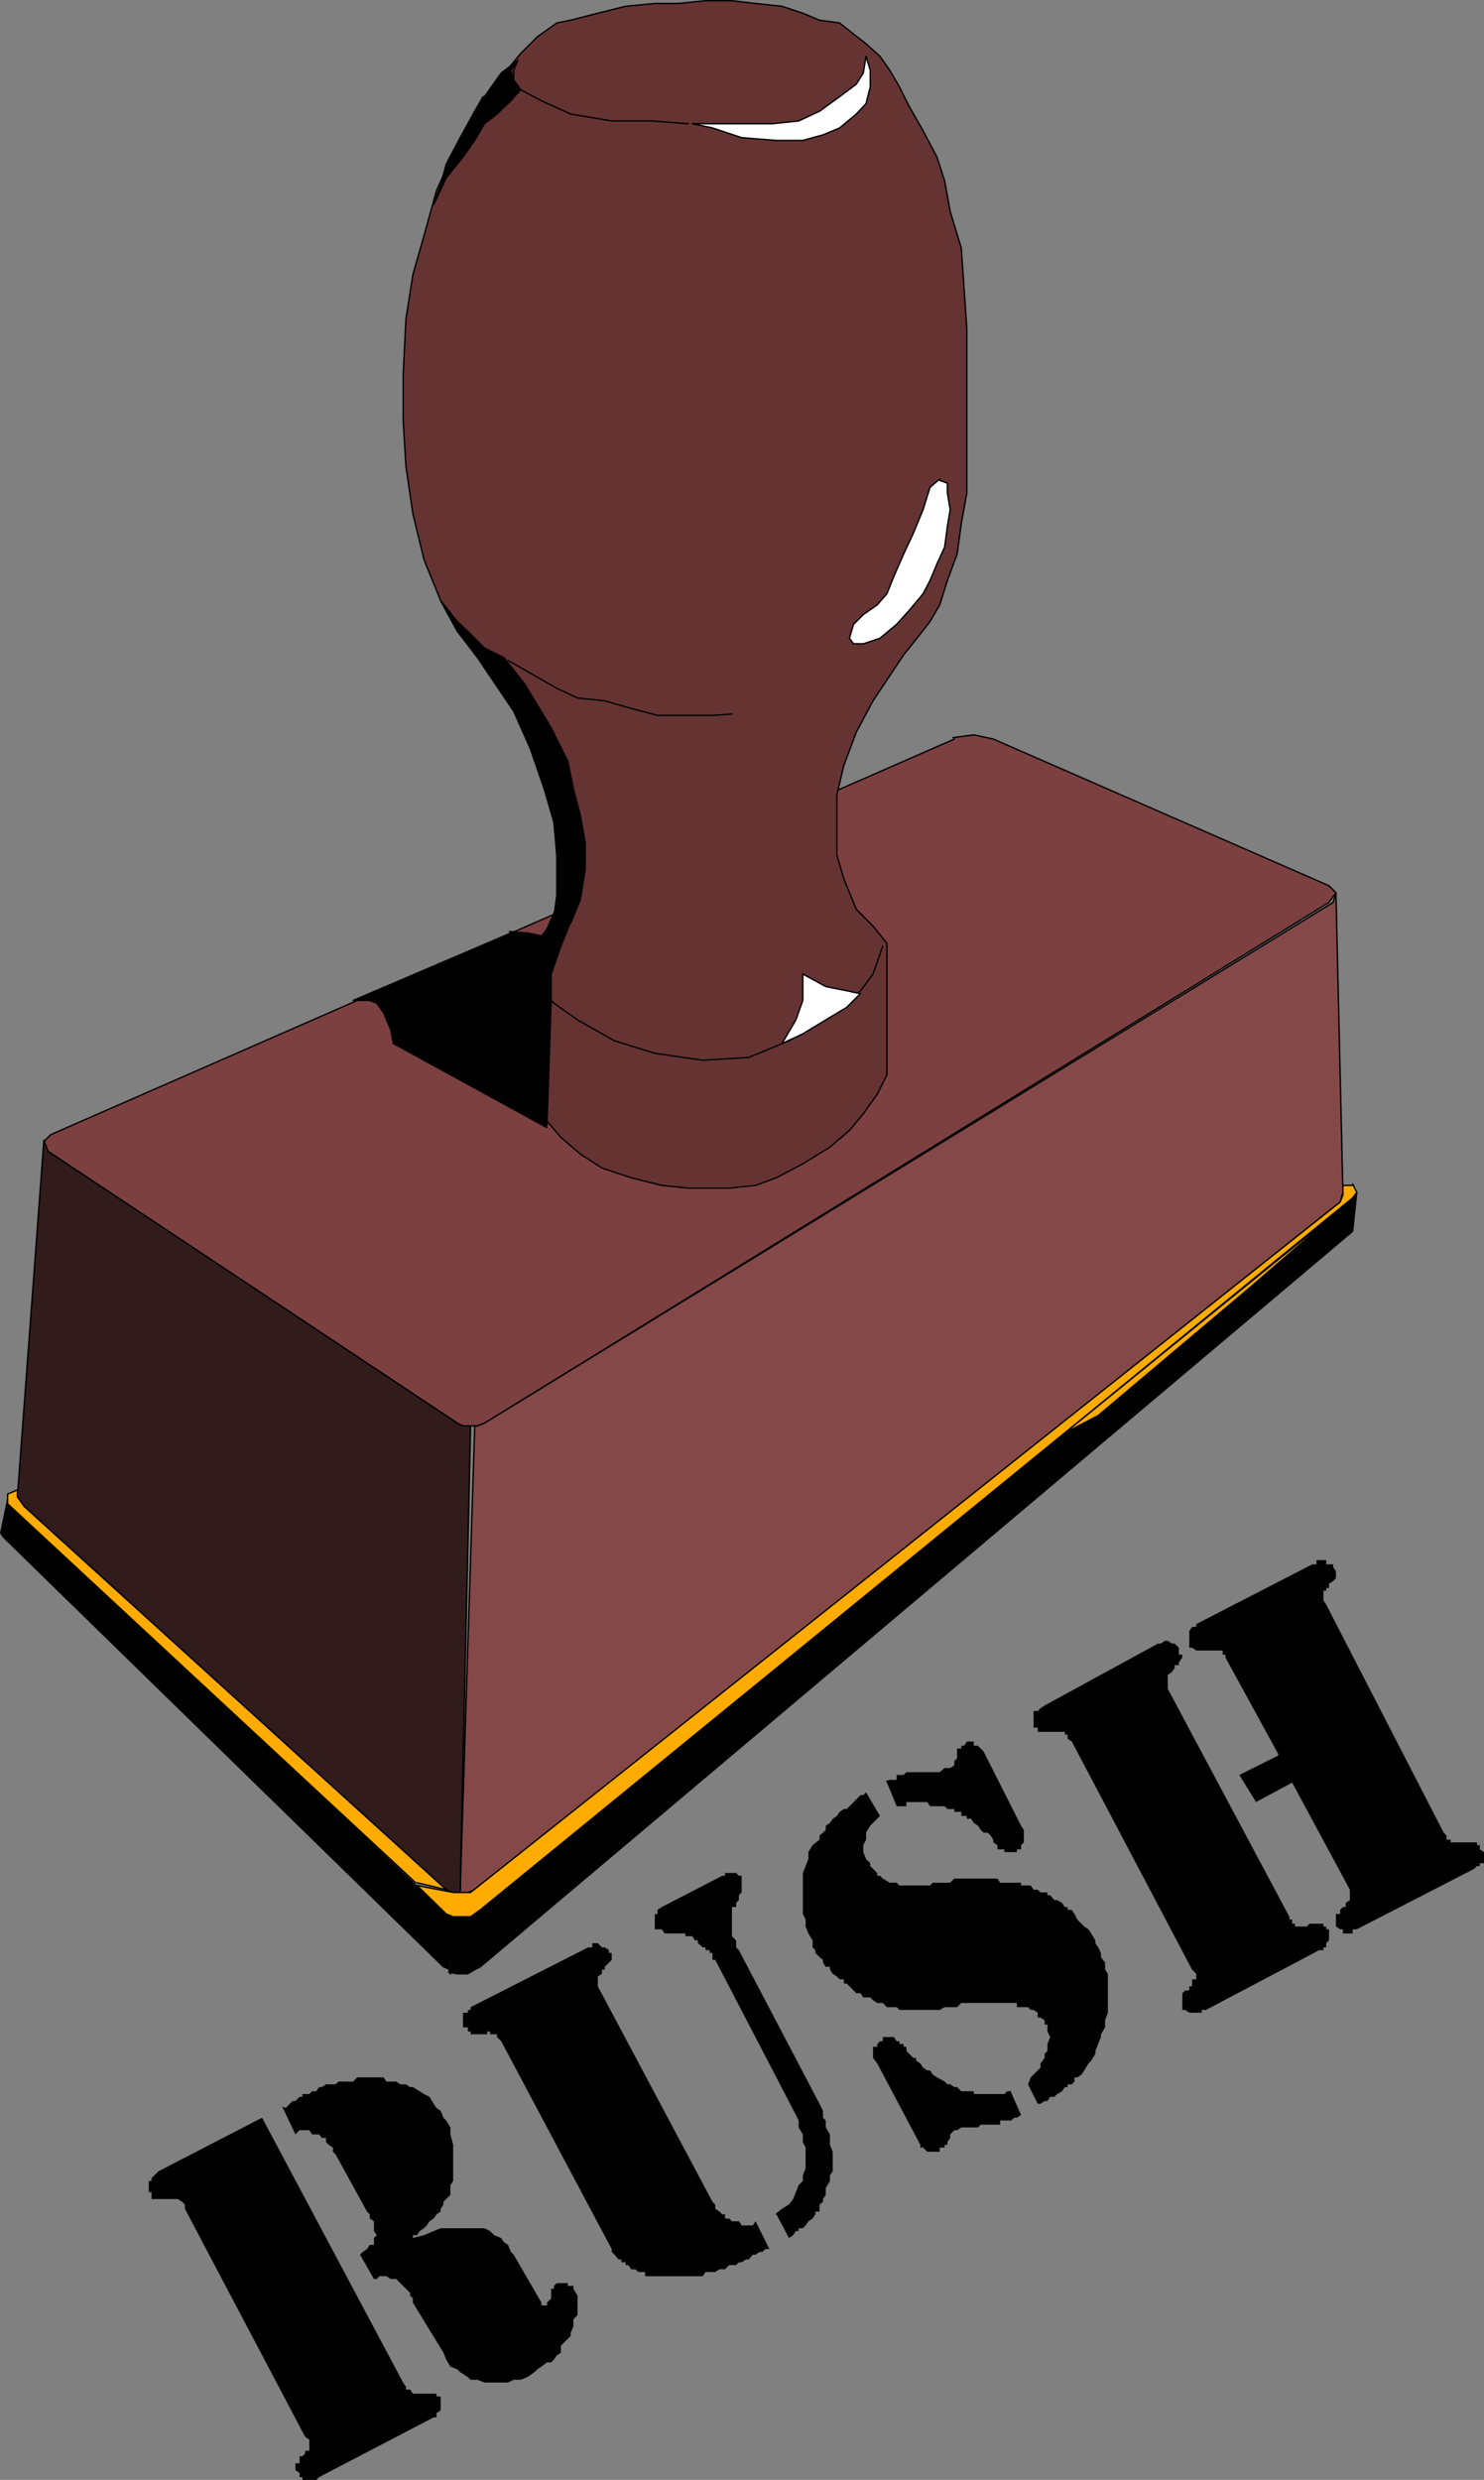 <?xml version="1.0" encoding="UTF-8" standalone="no"?>
<svg
   version="1.0"
   width="91.279mm"
   height="152.505mm"
   id="svg44"
   sodipodi:docname="Rush.wmf"
   xmlns:inkscape="http://www.inkscape.org/namespaces/inkscape"
   xmlns:sodipodi="http://sodipodi.sourceforge.net/DTD/sodipodi-0.dtd"
   xmlns="http://www.w3.org/2000/svg"
   xmlns:svg="http://www.w3.org/2000/svg">
  <rect width="100%" height="100%" fill="#808080" stroke="none"/>
  <sodipodi:namedview
     id="namedview44"
     pagecolor="#ffffff"
     bordercolor="#000000"
     borderopacity="0.25"
     inkscape:showpageshadow="2"
     inkscape:pageopacity="0.0"
     inkscape:pagecheckerboard="0"
     inkscape:deskcolor="#d1d1d1"
     inkscape:document-units="mm" />
  <defs
     id="defs1">
    <pattern
       id="WMFhbasepattern"
       patternUnits="userSpaceOnUse"
       width="6"
       height="6"
       x="0"
       y="0" />
  </defs>
  <path
     style="fill:#7d4040;fill-opacity:1;fill-rule:evenodd;stroke:none"
     d="m 221.538,171.448 4.848,-0.646 4.524,0.97 78.047,34.096 1.616,1.616 -1.616,2.262 -196.33,121.032 -1.616,0.646 h -0.646 -2.747 l -1.293,-0.646 -95.176,-63.182 -0.97,-2.262 1.616,-1.616 210.065,-91.945 v 0 z"
     id="path1" />
  <path
     style="fill:none;stroke:#000000;stroke-width:0.323px;stroke-linecap:round;stroke-linejoin:round;stroke-miterlimit:4;stroke-dasharray:none;stroke-opacity:1"
     d="m 221.538,171.448 4.848,-0.646 4.524,0.97 78.047,34.096 1.616,1.616 -1.616,2.262 -196.33,121.032 -1.616,0.646 h -0.646 -2.747 l -1.293,-0.646 -95.176,-63.182 -0.97,-2.262 1.616,-1.616 210.065,-91.945 v 0"
     id="path2" />
  <path
     style="fill:#663333;fill-opacity:1;fill-rule:evenodd;stroke:none"
     d="m 129.432,198.757 -0.646,-7.595 -3.878,-14.22 -3.878,-10.019 -6.14,-9.534 -8.564,-10.665 -3.878,-7.11 -3.878,-9.534 -2.585,-10.665 -1.616,-10.988 L 93.721,97.601 V 87.259 l 0.646,-13.089 1.616,-10.342 2.585,-9.049 2.909,-10.503 4.848,-10.665 4.04,-7.756 6.14,-7.918 4.524,-5.494 3.878,-3.878 4.524,-3.232 3.232,-0.646 6.302,-1.616 6.464,-1.616 6.787,-0.646 h 5.494 l 6.302,-0.646 h 6.14 l 5.494,0.646 6.14,0.646 4.848,1.616 3.878,1.616 4.686,0.646 3.232,2.585 2.909,2.262 3.232,2.909 2.262,3.232 2.262,3.878 2.262,4.525 3.232,5.656 3.232,6.14 1.777,5.494 1.293,7.11 2.585,8.564 0.646,9.372 0.646,9.372 v 7.918 10.665 11.635 7.918 l -1.293,7.11 -0.97,7.11 -2.262,6.14 -1.777,5.656 -2.262,3.878 -2.262,2.909 -3.878,4.848 -7.11,10.665 -3.878,7.272 -2.909,7.756 -1.616,6.787 v 7.272 6.787 l 1.616,5.494 2.909,7.11 3.878,3.878 3.232,4.04 v 30.541 l -2.262,4.525 -3.232,4.525 -3.232,3.878 -4.524,3.878 -6.302,3.878 -6.14,3.232 -4.848,1.778 -6.14,0.646 h -9.534 l -6.14,-0.646 -7.11,-1.778 -6.787,-2.262 -5.009,-3.232 -4.524,-3.878 -3.878,-4.525 -3.232,-5.494 -1.293,-3.232 v -27.309 l 2.909,-3.878 2.262,-4.04 2.262,-5.171 0.97,-5.494 z"
     id="path3" />
  <path
     style="fill:none;stroke:#000000;stroke-width:0.323px;stroke-linecap:round;stroke-linejoin:round;stroke-miterlimit:4;stroke-dasharray:none;stroke-opacity:1"
     d="m 129.432,198.757 -0.646,-7.595 -3.878,-14.22 -3.878,-10.019 -6.14,-9.534 -8.564,-10.665 -3.878,-7.11 -3.878,-9.534 -2.585,-10.665 -1.616,-10.988 L 93.721,97.601 V 87.259 l 0.646,-13.089 1.616,-10.342 2.585,-9.049 2.909,-10.503 4.848,-10.665 4.04,-7.756 6.14,-7.918 4.524,-5.494 3.878,-3.878 4.524,-3.232 3.232,-0.646 6.302,-1.616 6.464,-1.616 6.787,-0.646 h 5.494 l 6.302,-0.646 h 6.14 l 5.494,0.646 6.14,0.646 4.848,1.616 3.878,1.616 4.686,0.646 3.232,2.585 2.909,2.262 3.232,2.909 2.262,3.232 2.262,3.878 2.262,4.525 3.232,5.656 3.232,6.14 1.777,5.494 1.293,7.11 2.585,8.564 0.646,9.372 0.646,9.372 v 7.918 10.665 11.635 7.918 l -1.293,7.11 -0.97,7.11 -2.262,6.14 -1.777,5.656 -2.262,3.878 -2.262,2.909 -3.878,4.848 -7.11,10.665 -3.878,7.272 -2.909,7.756 -1.616,6.787 v 7.272 6.787 l 1.616,5.494 2.909,7.11 3.878,3.878 3.232,4.04 v 30.541 l -2.262,4.525 -3.232,4.525 -3.232,3.878 -4.524,3.878 -6.302,3.878 -6.14,3.232 -4.848,1.778 -6.14,0.646 h -9.534 l -6.14,-0.646 -7.11,-1.778 -6.787,-2.262 -5.009,-3.232 -4.524,-3.878 -3.878,-4.525 -3.232,-5.494 -1.293,-3.232 v -27.309 l 2.909,-3.878 2.262,-4.04 2.262,-5.171 0.97,-5.494 -0.97,-6.464 v 0"
     id="path4" />
  <path
     style="fill:#854848;fill-opacity:1;fill-rule:evenodd;stroke:none"
     d="m 110.042,331.423 h 0.97 l 1.616,-0.646 197.3,-121.032 0.646,-2.262 1.616,69.646 -0.646,2.262 -201.178,159.814 -1.616,0.646 h -1.777 l 3.393,-108.428 v 0 z"
     id="path5" />
  <path
     style="fill:none;stroke:#000000;stroke-width:0.323px;stroke-linecap:round;stroke-linejoin:round;stroke-miterlimit:4;stroke-dasharray:none;stroke-opacity:1"
     d="m 110.042,331.423 h 0.97 l 1.616,-0.646 197.3,-121.032 0.646,-2.262 1.616,69.646 -0.646,2.262 -201.178,159.814 -1.616,0.646 h -1.777 l 3.393,-108.428 v 0"
     id="path6" />
  <path
     style="fill:#311b1b;fill-opacity:1;fill-rule:evenodd;stroke:none"
     d="m 10.18,265.009 0.97,2.585 95.176,63.182 1.293,0.646 h 1.777 l -2.424,108.428 h -1.616 l -1.616,-0.646 -98.731,-89.683 -0.97,-1.616 6.14,-82.573 v 0 z"
     id="path7" />
  <path
     style="fill:none;stroke:#000000;stroke-width:0.323px;stroke-linecap:round;stroke-linejoin:round;stroke-miterlimit:4;stroke-dasharray:none;stroke-opacity:1"
     d="m 10.18,265.009 0.97,2.585 95.176,63.182 1.293,0.646 h 1.777 l -2.424,108.428 h -1.616 l -1.616,-0.646 -98.731,-89.683 -0.97,-1.616 6.14,-82.573 v 0"
     id="path8" />
  <path
     style="fill:#000000;fill-opacity:1;fill-rule:evenodd;stroke:none"
     d="m 104.386,458.434 0.97,-12.927 -1.616,-0.646 -101.962,-96.308 -1.616,7.756 0.646,0.97 102.286,99.863 1.616,0.646 v 0.97 0 z"
     id="path9" />
  <path
     style="fill:none;stroke:#000000;stroke-width:0.323px;stroke-linecap:round;stroke-linejoin:round;stroke-miterlimit:4;stroke-dasharray:none;stroke-opacity:1"
     d="m 104.386,458.434 0.97,-12.927 -1.616,-0.646 -101.962,-96.308 -1.616,7.756 0.646,0.97 102.286,99.863 1.616,0.646 v 0.97 0"
     id="path10" />
  <path
     style="fill:#000000;fill-opacity:1;fill-rule:evenodd;stroke:none"
     d="m 104.386,458.434 1.939,0.323 h 1.293 1.131 l 1.616,-0.97 1.293,-0.646 202.794,-170.963 0.97,-9.049 -0.97,1.293 -203.44,165.469 -1.616,0.97 -0.646,0.646 h -1.777 -1.616 l -0.646,13.25 v 0 z"
     id="path11" />
  <path
     style="fill:none;stroke:#000000;stroke-width:0.323px;stroke-linecap:round;stroke-linejoin:round;stroke-miterlimit:4;stroke-dasharray:none;stroke-opacity:1"
     d="m 104.386,458.434 1.939,0.323 h 1.293 1.131 l 1.616,-0.97 1.293,-0.646 202.794,-170.963 0.97,-9.049 -0.97,1.293 -203.44,165.469 -1.616,0.97 -0.646,0.646 h -1.777 -1.616 l -0.646,13.25 v 0"
     id="path12" />
  <path
     style="fill:#ffab00;fill-opacity:1;fill-rule:evenodd;stroke:none"
     d="m 247.554,333.039 65.282,-53.002 -22.461,19.391 -35.065,29.571 z"
     id="path13" />
  <path
     style="fill:none;stroke:#000000;stroke-width:0.323px;stroke-linecap:round;stroke-linejoin:round;stroke-miterlimit:4;stroke-dasharray:none;stroke-opacity:1"
     d="m 247.554,333.039 65.282,-53.002 -22.461,19.391 -35.065,29.571 -7.756,4.04 v 0"
     id="path14" />
  <path
     style="fill:#ffab00;fill-opacity:1;fill-rule:evenodd;stroke:none"
     d="m 314.451,275.19 0.97,1.939 -0.97,1.293 -202.794,165.469 -2.262,1.616 h -1.777 -0.646 -1.616 l -1.616,-0.646 -6.787,-6.625 8.403,1.616 h 0.97 1.293 1.777 l 202.147,-160.46 0.646,-1.616 v -2.262 h 2.262 v 0 z"
     id="path15" />
  <path
     style="fill:none;stroke:#000000;stroke-width:0.323px;stroke-linecap:round;stroke-linejoin:round;stroke-miterlimit:4;stroke-dasharray:none;stroke-opacity:1"
     d="m 314.451,275.19 0.97,1.939 -0.97,1.293 -202.794,165.469 -2.262,1.616 h -1.777 -0.646 -1.616 l -1.616,-0.646 -6.787,-6.625 8.403,1.616 h 0.97 1.293 1.777 l 202.147,-160.46 0.646,-1.616 v -2.262 h 2.262 v 0"
     id="path16" />
  <path
     style="fill:#ffab00;fill-opacity:1;fill-rule:evenodd;stroke:none"
     d="M 96.63,437.589 1.777,349.522 v -2.262 l 2.262,-0.97 v 1.616 l 1.616,2.262 98.084,89.037 -6.787,-1.616 v 0 z"
     id="path17" />
  <path
     style="fill:none;stroke:#000000;stroke-width:0.323px;stroke-linecap:round;stroke-linejoin:round;stroke-miterlimit:4;stroke-dasharray:none;stroke-opacity:1"
     d="M 96.63,437.589 1.777,349.522 v -2.262 l 2.262,-0.97 v 1.616 l 1.616,2.262 98.084,89.037 -6.787,-1.616 v 0"
     id="path18" />
  <path
     style="fill:#ffffff;fill-opacity:1;fill-rule:evenodd;stroke:none"
     d="m 201.339,13.089 -0.646,3.878 -1.616,2.585 -3.878,2.909 -4.686,3.393 -4.848,2.262 -6.14,0.646 h -5.494 -13.089 l 4.686,0.97 6.787,2.262 8.079,0.646 h 6.14 l 4.686,-1.293 3.878,-1.616 3.878,-3.232 2.262,-2.424 0.97,-3.878 V 16.321 Z"
     id="path19" />
  <path
     style="fill:none;stroke:#000000;stroke-width:0.323px;stroke-linecap:round;stroke-linejoin:round;stroke-miterlimit:4;stroke-dasharray:none;stroke-opacity:1"
     d="m 201.339,13.089 -0.646,3.878 -1.616,2.585 -3.878,2.909 -4.686,3.393 -4.848,2.262 -6.14,0.646 h -5.494 -13.089 l 4.686,0.97 6.787,2.262 8.079,0.646 h 6.14 l 4.686,-1.293 3.878,-1.616 3.878,-3.232 2.262,-2.424 0.97,-3.878 V 16.321 l -0.97,-3.232 v 0"
     id="path20" />
  <path
     style="fill:none;stroke:#000000;stroke-width:0.323px;stroke-linecap:round;stroke-linejoin:round;stroke-miterlimit:4;stroke-dasharray:none;stroke-opacity:1"
     d="M 159.973,28.763 151.57,28.117 h -9.372 l -9.534,-1.616 -6.787,-3.07 -4.848,-2.585 -1.616,-2.262 V 16.321 l 0.97,-2.262"
     id="path21" />
  <path
     style="fill:#ffffff;fill-opacity:1;fill-rule:evenodd;stroke:none"
     d="m 218.468,111.336 -2.262,1.939 -1.616,5.171 -2.262,5.494 -2.262,4.848 -2.262,5.171 -1.616,4.04 -2.262,2.585 -3.232,2.262 -2.262,2.262 -0.97,3.232 0.97,1.293 h 2.262 l 3.878,-1.293 3.878,-3.232 2.909,-3.232 3.232,-3.878 1.616,-3.07 1.616,-3.878 1.777,-3.878 0.646,-4.848 0.646,-3.878 -0.646,-3.878 v -2.262 l -1.777,-0.646 v 0 z"
     id="path22" />
  <path
     style="fill:none;stroke:#000000;stroke-width:0.323px;stroke-linecap:round;stroke-linejoin:round;stroke-miterlimit:4;stroke-dasharray:none;stroke-opacity:1"
     d="m 218.468,111.336 -2.262,1.939 -1.616,5.171 -2.262,5.494 -2.262,4.848 -2.262,5.171 -1.616,4.04 -2.262,2.585 -3.232,2.262 -2.262,2.262 -0.97,3.232 0.97,1.293 h 2.262 l 3.878,-1.293 3.878,-3.232 2.909,-3.232 3.232,-3.878 1.616,-3.07 1.616,-3.878 1.777,-3.878 0.646,-4.848 0.646,-3.878 -0.646,-3.878 v -2.262 l -1.777,-0.646 v 0"
     id="path23" />
  <path
     style="fill:none;stroke:#000000;stroke-width:0.323px;stroke-linecap:round;stroke-linejoin:round;stroke-miterlimit:4;stroke-dasharray:none;stroke-opacity:1"
     d="m 170.153,165.954 -4.524,0.323 h -7.271 -5.494 l -6.14,-1.616 -6.14,-1.778 -6.302,-0.646 -4.848,-2.262 -4.524,-2.585 -6.787,-3.878"
     id="path24" />
  <path
     style="fill:none;stroke:#000000;stroke-width:0.323px;stroke-linecap:round;stroke-linejoin:round;stroke-miterlimit:4;stroke-dasharray:none;stroke-opacity:1"
     d="m 121.676,223.804 3.232,5.494 3.878,3.878 5.494,3.878 8.564,4.848 9.372,2.909 11.15,1.616 10.665,-0.646 9.372,-3.878 7.11,-4.201 5.656,-3.555 3.878,-3.878 2.909,-3.878 2.262,-6.464"
     id="path25" />
  <path
     style="fill:#ffffff;fill-opacity:1;fill-rule:evenodd;stroke:none"
     d="m 199.723,230.914 -2.909,-0.646 -4.848,-0.97 -5.332,-2.909 v 6.14 l -1.616,4.525 -3.232,5.494 4.848,-2.262 5.332,-3.232 4.848,-2.909 3.232,-3.232 v 0 z"
     id="path26" />
  <path
     style="fill:none;stroke:#000000;stroke-width:0.323px;stroke-linecap:round;stroke-linejoin:round;stroke-miterlimit:4;stroke-dasharray:none;stroke-opacity:1"
     d="m 199.723,230.914 -2.909,-0.646 -4.848,-0.97 -5.332,-2.909 v 6.14 l -1.616,4.525 -3.232,5.494 4.848,-2.262 5.332,-3.232 4.848,-2.909 3.232,-3.232 v 0"
     id="path27" />
  <path
     style="fill:#000000;fill-opacity:1;fill-rule:evenodd;stroke:none"
     d="m 132.664,214.27 -2.262,5.656 -2.262,6.464 v 6.14 l -3.232,-3.232 -2.909,-5.494 1.293,-2.909 3.878,-5.009 1.616,-2.909 0.646,-4.848 v -4.525 -6.14 l -0.646,-6.302 -2.262,-7.756 -3.232,-9.372 -3.878,-8.726 -8.403,-12.443 -4.686,-6.14 -3.878,-7.11 3.878,4.848 2.424,2.262 3.878,3.878 4.524,2.262 4.848,6.14 6.14,10.18 3.878,7.756 1.293,6.464 1.616,6.14 1.131,6.302 v 6.14 l -1.131,7.11 -2.262,5.494 v 0 z"
     id="path28" />
  <path
     style="fill:none;stroke:#000000;stroke-width:0.323px;stroke-linecap:round;stroke-linejoin:round;stroke-miterlimit:4;stroke-dasharray:none;stroke-opacity:1"
     d="m 132.664,214.27 -2.262,5.656 -2.262,6.464 v 6.14 l -3.232,-3.232 -2.909,-5.494 1.293,-2.909 3.878,-5.009 1.616,-2.909 0.646,-4.848 v -4.525 -6.14 l -0.646,-6.302 -2.262,-7.756 -3.232,-9.372 -3.878,-8.726 -8.403,-12.443 -4.686,-6.14 -3.878,-7.11 3.878,4.848 2.424,2.262 3.878,3.878 4.524,2.262 4.848,6.14 6.14,10.18 3.878,7.756 1.293,6.464 1.616,6.14 1.131,6.302 v 6.14 l -1.131,7.11 -2.262,5.494 v 0"
     id="path29" />
  <path
     style="fill:#000000;fill-opacity:1;fill-rule:evenodd;stroke:none"
     d="m 118.444,216.532 4.201,0.323 3.232,0.646 -2.585,3.393 -1.293,2.909 v 28.278 l 2.909,5.494 2.262,4.525 -35.711,-19.553 -0.646,-3.232 -1.616,-3.878 -1.616,-2.262 -1.616,-0.646 h -3.878 l 36.681,-15.674 v 0 z"
     id="path30" />
  <path
     style="fill:none;stroke:#000000;stroke-width:0.323px;stroke-linecap:round;stroke-linejoin:round;stroke-miterlimit:4;stroke-dasharray:none;stroke-opacity:1"
     d="m 118.444,216.532 4.201,0.323 3.232,0.646 -2.585,3.393 -1.293,2.909 v 28.278 l 2.909,5.494 2.262,4.525 -35.711,-19.553 -0.646,-3.232 -1.616,-3.878 -1.616,-2.262 -1.616,-0.646 h -3.878 l 36.681,-15.674 v 0"
     id="path31" />
  <path
     style="fill:#000000;fill-opacity:1;fill-rule:evenodd;stroke:none"
     d="m 121.676,251.113 0.97,2.585 2.262,3.878 2.262,3.878 0.97,-28.925 -3.232,-3.232 -2.909,-4.525 v 26.339 0 z"
     id="path32" />
  <path
     style="fill:none;stroke:#000000;stroke-width:0.323px;stroke-linecap:round;stroke-linejoin:round;stroke-miterlimit:4;stroke-dasharray:none;stroke-opacity:1"
     d="m 121.676,251.113 0.97,2.585 2.262,3.878 2.262,3.878 0.97,-28.925 -3.232,-3.232 -2.909,-4.525 v 26.339 0"
     id="path33" />
  <path
     style="fill:#000000;fill-opacity:1;fill-rule:evenodd;stroke:none"
     d="m 112.304,22.461 -1.939,3.393 -3.393,6.14 -3.232,6.14 -1.293,4.848 -1.616,4.525 2.909,-6.14 3.878,-4.848 2.747,-3.878 2.262,-3.878 2.909,-2.262 3.232,-3.07 2.262,-2.585 -1.616,-2.262 -0.646,-2.262 1.616,-2.262 -3.878,2.909 -3.878,5.494 v 0 z"
     id="path34" />
  <path
     style="fill:none;stroke:#000000;stroke-width:0.323px;stroke-linecap:round;stroke-linejoin:round;stroke-miterlimit:4;stroke-dasharray:none;stroke-opacity:1"
     d="m 112.304,22.461 -1.939,3.393 -3.393,6.14 -3.232,6.14 -1.293,4.848 -1.616,4.525 2.909,-6.14 3.878,-4.848 2.747,-3.878 2.262,-3.878 2.909,-2.262 3.232,-3.07 2.262,-2.585 -1.616,-2.262 -0.646,-2.262 1.616,-2.262 -3.878,2.909 -3.878,5.494 v 0"
     id="path35" />
  <path
     style="fill:#000000;fill-opacity:1;fill-rule:evenodd;stroke:none"
     d="m 277.124,457.788 -27.955,-53.002 -0.97,-0.646 v -0.97 h -0.646 v -0.646 h -0.646 -1.131 -0.646 -0.97 -0.646 -0.646 -0.97 -0.646 v -0.97 h -0.97 v -0.646 -0.646 -0.97 -0.646 -0.97 h 0.97 l 0.646,-0.646 0.97,-0.646 26.339,-14.382 h 0.646 l 0.97,-0.646 h 0.646 l 0.97,0.646 h 0.646 l 0.97,0.97 v 0.646 0.97 h 0.808 v 0.646 l -0.808,1.131 v 0.646 h -0.97 v 0.646 l -0.646,0.97 -0.97,0.646 v 0.646 0.97 0.646 0.97 l 28.278,53.002 v 0.646 h 0.646 v 0.97 h 0.646 v 0.646 h 1.131 0.646 0.97 l 0.646,-0.646 h 0.646 0.97 0.646 0.97 v 0.646 h 0.646 v 0.646 h 0.646 v 0.97 0.646 0.97 l -0.646,0.646 v 0.97 h -0.646 v 0.646 h -0.97 l -26.339,13.897 h -0.97 v 0.646 h -0.646 -0.646 -0.97 -0.646 l -0.97,-0.646 h -0.646 v -0.646 -0.97 -0.646 -0.646 -0.97 l 0.646,-0.646 h 0.97 v -0.97 h 0.646 v -0.646 -0.97 h 0.97 v -0.646 -0.646 z"
     id="path36" />
  <path
     style="fill:#000000;fill-opacity:1;fill-rule:evenodd;stroke:none"
     d="M 297.161,407.694 284.88,385.233 v -0.646 h -0.646 v -0.97 h -0.97 -0.646 -0.646 -0.97 -0.646 -0.97 -0.646 -0.646 l -0.97,-0.646 h -0.646 v -0.97 -0.646 -0.646 -0.97 -0.646 l 0.646,-0.97 h 0.97 v -0.646 l 26.985,-13.897 h 0.97 v -0.97 h 0.646 0.97 0.646 v 0.97 h 0.646 0.97 v 0.646 l 0.646,0.97 v 0.646 0.97 l -0.646,0.646 -0.97,0.646 v 0.97 h -0.646 v 0.646 h -0.646 v 0.646 0.97 0.646 l 0.646,0.97 27.308,53.002 0.646,0.646 v 0.97 h 0.97 v 0.646 h 0.646 0.97 0.646 0.97 0.646 0.646 0.97 0.646 v 0.646 h 0.646 v 0.97 l 0.97,0.646 v 0.97 0.646 0.97 h -0.97 v 0.646 h -0.646 l -0.646,0.646 -27.308,14.058 h -0.97 v 0.97 h -0.646 -0.97 -0.646 v -0.97 h -0.646 l -0.97,-0.646 v -0.646 -0.97 -0.646 -0.646 h 0.97 v -0.97 l 0.646,-0.646 h 0.646 v -0.97 l 0.97,-0.646 v -1.131 -0.646 -0.646 l -13.412,-24.885 -8.403,4.525 -3.878,-6.302 9.049,-4.525 v 0 z"
     id="path37" />
  <path
     style="fill:#000000;fill-opacity:1;fill-rule:evenodd;stroke:none"
     d="m 201.339,416.582 3.232,5.494 -1.616,1.616 -0.646,0.646 -0.97,1.616 v 1.616 l -0.646,1.293 v 1.616 l 0.646,1.616 0.97,0.97 v 0.646 l 0.646,0.646 0.97,0.97 v 0.646 h 0.646 l 0.646,0.646 1.616,0.97 h 0.97 0.646 l 0.646,0.646 h 0.97 0.646 0.646 0.97 0.646 0.97 0.646 0.97 0.646 l 0.646,-0.646 h 0.97 0.646 1.777 0.646 l 0.97,-0.97 h 0.646 0.97 0.646 0.646 0.97 0.646 0.97 0.646 1.616 0.646 0.646 0.97 l 0.646,0.97 h 0.97 0.646 0.97 0.646 0.646 0.97 v 0.646 h 0.646 0.97 0.646 l 0.646,0.97 h 0.97 l 0.646,0.646 h 0.97 0.646 v 0.646 h 0.646 l 0.97,1.131 h 0.646 l 1.131,0.646 0.646,0.97 h 0.646 v 0.646 h 0.97 l 0.646,0.97 0.646,1.293 0.97,0.97 0.646,0.646 0.97,0.646 0.646,0.97 0.97,1.616 v 0.646 l 0.646,0.97 0.646,1.293 v 0.97 l 0.97,1.293 v 1.616 l 0.646,0.97 v 1.293 1.616 0.97 1.616 1.293 1.616 0.646 l -0.646,1.778 v 1.616 l -0.97,1.616 v 0.646 l -0.646,1.616 -0.646,1.616 v 0.646 l -0.97,1.616 -0.646,0.646 -0.97,1.616 -0.646,0.97 -0.97,0.646 h -0.646 v 0.97 l -0.646,0.646 h -0.97 v 0.646 h -0.646 l -0.646,0.97 -1.131,0.646 -0.646,0.646 h -0.97 l -0.646,0.97 h -0.646 l -0.97,0.646 h -0.646 l -2.262,-4.525 0.646,-1.616 0.646,-0.646 0.97,-0.97 0.646,-0.646 v -0.97 l 0.97,-1.293 v -0.97 l 0.646,-0.646 v -1.616 l 0.646,-1.616 -0.646,-1.293 v -1.616 h -0.646 v -0.97 l -0.97,-0.646 h -0.646 v -1.131 l -0.97,-0.646 h -0.646 l -0.646,-0.646 h -0.97 -0.646 -0.97 v -0.97 h -0.646 -0.646 -0.97 -0.646 -0.97 -0.646 -0.97 -0.646 -0.646 -0.97 -0.646 -0.646 -0.97 -0.646 -0.97 -0.646 -0.646 l -0.97,0.97 h -0.646 -0.97 -0.646 -0.646 l -1.131,0.646 h -0.646 -0.97 -0.646 -0.646 -0.97 -0.646 -0.97 -0.646 -0.97 -0.646 -0.646 -0.97 l -0.646,-0.646 h -0.646 -0.97 -0.646 l -0.97,-0.97 h -0.646 -0.646 l -0.97,-0.646 -0.646,-0.646 h -0.97 -0.646 l -0.646,-0.97 h -0.97 l -0.646,-0.646 -0.97,-0.97 -0.646,-0.646 h -0.646 v -0.97 h -0.97 l -0.646,-0.646 -0.97,-0.646 -0.646,-0.97 v -0.646 h -0.97 l -0.646,-0.97 v -0.646 l -0.808,-0.646 -0.97,-0.97 v -0.646 l -0.646,-0.646 v -1.616 l -0.97,-1.616 -0.646,-1.616 v -1.616 l -0.646,-1.293 v -1.616 -1.616 -1.778 -1.616 -1.616 -1.293 l 0.646,-1.616 0.646,-1.616 v -1.616 l 0.97,-1.616 1.616,-1.293 v -0.97 l 0.808,-0.646 0.646,-0.646 v -0.97 l 0.97,-0.646 0.646,-0.97 0.97,-0.646 0.646,-0.97 0.97,-0.646 h 0.646 l 0.646,-0.646 0.97,-0.97 0.646,-0.646 0.97,-0.97 h 0.646 z"
     id="path38" />
  <path
     style="fill:#000000;fill-opacity:1;fill-rule:evenodd;stroke:none"
     d="m 234.788,485.743 2.585,5.817 -0.97,0.646 h -0.646 l -0.646,0.646 h -0.97 -0.646 -0.97 v 0.97 h -0.646 -0.97 -0.646 -0.646 -0.97 -0.646 l -0.646,0.646 h -0.97 -0.646 -0.97 -0.646 -0.646 l -0.97,0.646 h -0.646 l -0.97,0.97 v 0.808 l -0.646,0.97 v 0.646 h -0.646 v 0.646 h -1.131 v 0.97 h -0.646 -0.97 -0.646 -0.646 l -0.97,-0.97 h -0.646 v -0.646 l -10.018,-18.906 -0.97,-1.293 v -0.97 -0.646 -0.97 h 0.97 v -0.646 l 0.646,-0.646 h 0.646 v -0.97 h 0.97 0.646 0.97 l 0.646,0.97 h 0.646 v 0.646 h 0.97 v 0.646 h 0.646 v 0.97 l 0.646,0.646 0.97,0.97 h 0.646 v 0.646 l 0.97,0.646 0.646,0.97 0.97,0.646 h 0.646 l 0.646,0.97 0.97,0.646 1.777,0.97 0.646,0.646 h 0.646 l 0.97,0.646 h 0.646 l 0.97,0.97 h 1.293 0.97 0.646 v 0.646 h 0.97 0.646 0.646 0.97 0.646 0.646 0.97 0.646 0.97 l 0.646,-0.646 h 0.97 v 0 z"
     id="path39" />
  <path
     style="fill:#000000;fill-opacity:1;fill-rule:evenodd;stroke:none"
     d="m 205.864,413.996 0.97,-0.323 h 0.97 0.646 v -1.131 h 0.646 0.97 l 0.646,-0.646 h 0.646 0.97 0.646 0.97 0.646 0.97 0.646 0.646 0.97 0.646 l 1.131,-0.97 h 0.646 0.646 l 0.97,-0.646 v -0.97 l 0.646,-0.646 v -0.646 -0.97 -0.646 h 0.97 v -0.646 h 0.646 l 0.646,-0.97 h 0.97 0.646 v 0.97 h 0.97 l 0.646,0.646 0.646,0.646 8.726,17.29 0.646,0.97 v 0.646 0.646 0.97 0.646 l -0.646,0.646 v 0.97 h -0.97 v 0.646 h -0.646 -0.646 -0.97 -0.646 v -0.646 h -0.97 -0.646 v -0.97 l -0.97,-0.646 v -0.646 l -0.646,-0.97 -0.646,-0.646 h -0.97 l -0.646,-0.646 -0.646,-0.97 -0.97,-0.646 -0.646,-0.97 h -0.97 V 422.076 h -0.646 -0.646 v -0.97 h -0.97 -0.646 v -0.646 h -0.97 -0.646 l -0.646,-0.646 h -1.131 -0.646 -0.97 -0.646 l -0.646,-0.97 h -0.97 -0.646 -0.97 -0.646 -0.97 -0.646 v 0.97 h -0.646 -0.97 -0.646 l -2.262,-5.494 v 0 z"
     id="path40" />
  <path
     style="fill:#000000;fill-opacity:1;fill-rule:evenodd;stroke:none"
     d="m 180.171,514.668 1.616,-1.293 1.616,-0.97 0.97,-1.293 0.646,-1.616 0.646,-1.616 0.97,-0.97 v -1.293 l 0.646,-1.616 v -1.616 -1.616 -1.616 l -0.646,-1.293 v -1.778 l -0.97,-1.616 v -1.616 l -0.646,-1.293 -18.744,-36.035 h -0.646 v -0.646 -0.97 h -0.646 v -0.646 h -0.97 v -0.646 h -0.646 l -1.131,-0.97 v -0.646 h -0.646 l -0.646,-0.97 h -0.97 -0.646 v -0.646 h -0.97 -0.646 -0.646 -0.97 -0.646 -0.97 l -0.646,-0.97 h -0.97 -0.646 v -0.646 -0.646 -0.97 -0.646 -0.646 h 0.646 v -0.97 l 0.97,-0.646 14.058,-7.272 h 0.646 v -0.646 h 0.97 0.646 0.97 l 0.646,0.646 h 0.646 v 0.646 0.97 0.646 0.97 0.646 l -0.646,0.646 v 1.131 l -0.646,0.646 v 0.97 h -0.97 v 0.646 0.97 1.293 0.97 1.293 1.616 l 0.97,0.97 v 1.616 l 0.646,0.646 18.744,35.712 0.808,1.616 v 1.616 l 0.646,0.646 v 1.616 l 0.97,1.616 v 0.808 1.616 l 0.646,1.616 v 1.616 1.616 1.293 l -0.646,0.97 v 1.293 l -0.97,1.616 v 1.616 l -0.646,0.97 v 0.646 l -0.808,0.646 v 0.97 0.646 h -0.97 v 0.646 l -0.646,0.97 -0.97,0.646 -0.646,0.97 -0.646,0.646 h -0.97 v 0.646 h -0.646 l -0.646,0.97 -0.97,0.646 -2.909,-5.494 v 0 z"
     id="path41" />
  <path
     style="fill:#000000;fill-opacity:1;fill-rule:evenodd;stroke:none"
     d="m 175.647,516.284 3.232,6.464 h -0.97 l -0.646,0.646 h -0.646 l -0.97,0.646 h -0.646 l -0.97,1.131 h -0.646 l -0.97,0.646 h -0.646 l -0.646,0.646 h -1.616 l -0.97,0.97 h -0.646 -0.646 l -0.97,0.646 h -0.646 -0.646 -0.97 l -0.646,0.97 h -1.131 -1.293 -0.97 -0.646 -0.97 -0.646 -0.646 -0.97 -0.646 -0.97 -0.646 -0.97 -0.646 -0.646 -0.97 -0.646 v -0.97 h -0.97 -0.646 l -0.646,-0.646 h -0.97 l -0.646,-0.97 h -0.646 v -0.646 h -0.97 v -0.646 h -0.646 l -0.97,-1.131 -0.646,-0.646 v -0.646 l -25.693,-48.316 -0.97,-0.97 v -0.646 h -0.646 -0.97 v -0.646 h -0.646 v 0.646 h -0.646 -0.97 -0.646 -0.646 -0.97 v -0.646 h -0.646 v -0.97 h -1.131 v -0.646 -0.97 -0.646 -1.131 h 1.131 v -0.646 h 0.646 v -0.646 l 27.308,-13.897 h 0.97 v -0.97 h 0.646 0.646 l 0.97,0.97 h 0.646 l 0.97,0.646 v 0.646 h 0.646 v 0.97 0.646 l -0.646,0.646 -0.97,0.97 v 0.646 h -0.646 v 0.97 l -0.97,0.646 v 0.646 0.97 0.646 l 26.662,50.093 0.646,0.646 v 0.97 l 0.97,0.646 0.646,0.646 h 0.646 v 0.97 h 0.97 l 0.646,0.646 h 0.97 0.646 l 0.646,0.97 h 0.97 0.646 0.97 z"
     id="path42" />
  <path
     style="fill:#000000;fill-opacity:1;fill-rule:evenodd;stroke:none"
     d="m 65.443,489.621 0.97,0.323 0.97,-0.97 0.646,-0.646 h 0.646 l 0.97,-0.97 h 0.646 v -0.646 h 1.616 l 0.646,-0.646 h 0.97 l 0.646,-0.97 h 0.646 l 0.97,-0.646 h 1.616 0.646 l 0.646,-0.646 h 0.97 0.808 0.97 0.646 l 0.97,-0.97 h 0.646 0.646 1.616 0.97 0.646 0.646 0.97 l 0.646,0.97 h 0.97 0.646 0.646 l 0.97,0.646 h 0.646 0.646 l 0.97,0.646 h 0.646 l 1.616,0.97 0.97,0.646 1.293,0.646 0.97,1.616 0.646,0.97 0.97,0.646 0.646,1.616 0.646,0.646 0.97,1.616 v 1.616 l 0.646,2.424 v 1.616 1.616 1.616 2.262 1.293 l -0.646,0.97 v 0.646 1.616 l -0.97,0.97 -0.646,0.646 v 0.646 l -0.646,0.97 v 0.646 l -0.97,0.646 -0.646,0.97 -0.97,0.646 -0.646,0.97 -0.646,0.646 -0.97,0.646 -0.646,0.97 h -0.97 v 0.646 l 2.585,-0.646 2.262,-0.97 1.616,-0.646 h 2.262 1.616 1.293 1.777 1.616 1.616 l 1.293,0.646 0.97,0.97 1.616,0.646 0.646,0.97 0.97,0.646 0.646,1.616 0.646,0.646 6.464,11.15 v 0.646 h 0.646 0.646 v -0.646 l 0.97,-0.97 v -0.646 -0.646 -0.97 h 0.646 v -0.646 l 0.646,-0.646 h 0.97 0.646 0.97 v 0.646 h 0.646 0.646 v 0.646 l 0.97,1.616 v 1.616 0.646 2.262 l -0.97,0.97 v 0.646 0.97 l -0.646,1.616 v 0.646 l -0.646,0.646 -0.97,0.97 -0.646,0.646 v 1.616 l -0.97,0.646 -0.646,0.97 -0.646,0.646 h -0.97 l -1.293,0.97 -0.97,0.646 -0.646,0.646 -1.616,1.131 -1.616,0.646 h -1.616 l -1.293,0.646 h -1.616 -1.616 -1.616 -0.646 l -1.616,-0.646 h -1.616 l -0.646,-0.646 -1.777,-1.131 -0.646,-0.646 -1.616,-0.646 -0.97,-1.616 -0.646,-1.616 -7.11,-11.635 v -0.97 l -0.646,-0.646 v -0.646 l -0.97,-0.97 -0.646,-0.646 -0.646,-0.646 -0.97,-0.97 h -0.646 -0.646 l -0.97,-0.646 h -0.646 -0.97 l -0.646,0.646 h -0.646 l -3.232,-5.656 0.646,-0.646 0.97,-0.646 0.646,-0.97 h 0.97 v -0.646 -0.97 l 0.646,-0.646 -0.646,-0.97 v -0.646 -0.646 -0.97 l -0.97,-0.646 v -0.97 l -0.646,-0.646 -7.271,-13.25 -0.646,-0.646 v -0.97 l -0.97,-0.646 -0.646,-0.646 v -0.97 h -0.97 l -0.646,-0.808 H 73.523 72.553 l -0.646,-0.97 H 70.937 70.291 69.645 l -0.97,0.97 -2.909,-6.14 v 0 z"
     id="path43" />
  <path
     style="fill:#000000;fill-opacity:1;fill-rule:evenodd;stroke:none"
     d="M 70.937,566.377 42.983,513.375 v -0.97 l -0.646,-0.646 -0.97,-0.646 h -0.646 -0.97 -0.646 -0.646 -0.97 -0.646 -0.97 -0.646 v -0.97 -0.646 h -0.646 v -0.97 -0.646 -0.97 h 0.646 v -0.646 l 0.646,-0.646 0.97,-0.97 24.077,-12.443 32.802,61.566 0.646,0.97 v 0.646 h 0.97 l 0.646,0.97 h 0.97 0.646 0.97 0.646 0.646 0.97 0.646 v 0.646 h 0.97 v 0.646 0.97 0.646 0.97 l -0.97,0.646 v 0.97 h -0.646 l -26.662,13.897 -0.646,0.646 H 72.553 71.907 70.937 70.291 v -0.646 h -0.646 v -0.97 l -0.97,-0.646 v -0.97 -0.646 h 0.97 v -0.646 -0.97 h 0.646 l 0.646,-0.646 v -0.646 h 0.97 v -0.97 -0.646 -0.97 z"
     id="path44" />
</svg>
